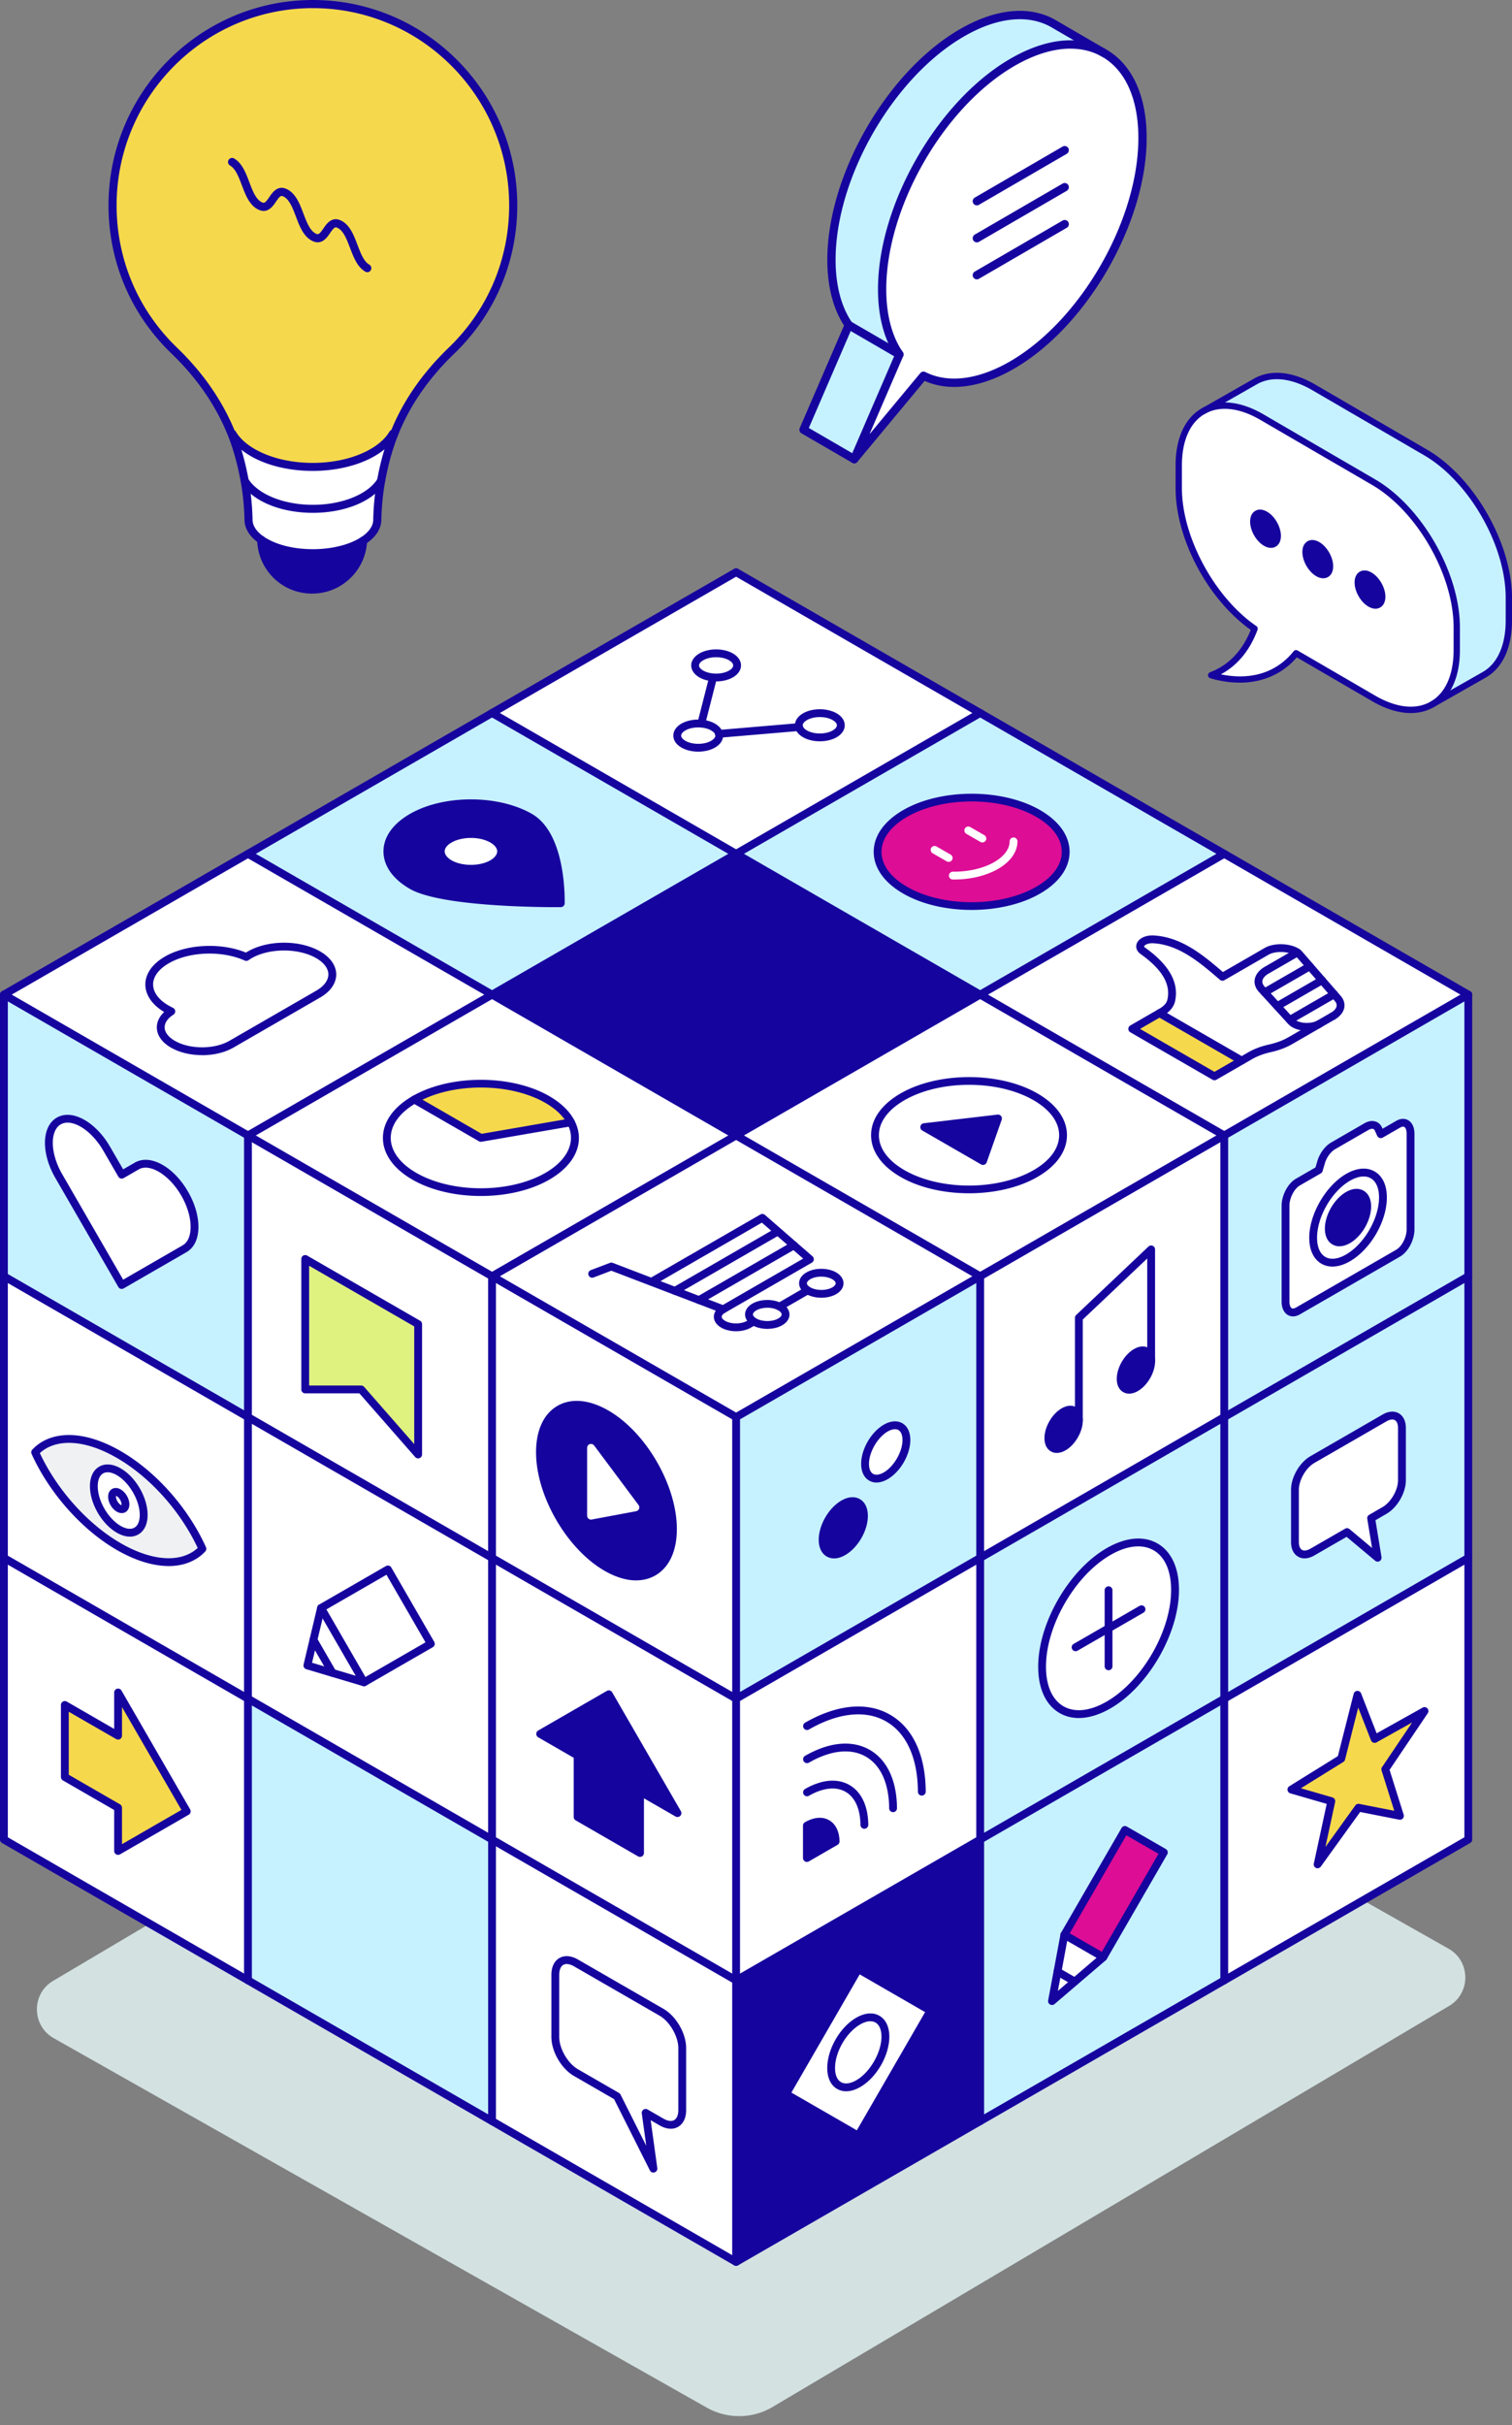 <svg width="418" height="670" viewBox="0 0 418 670" fill="none" xmlns="http://www.w3.org/2000/svg"><rect x="0" y="0" width="418" height="670" fill="#808080" stroke="none"/><g clip-path="url(#clip0_1198_16796)"><path d="M141.881 56.735c0 15.78-6.547 30.026-17.068 40.147-6.808 6.55-12.408 14.313-15.868 23.064l-.313-.12c-1.126 1.894-2.991 3.683-5.608 5.195-9.157 5.308-24.01 5.308-33.175 0-2.603-1.512-4.467-3.286-5.593-5.172l-.209.082c-3.46-8.751-9.052-16.499-15.86-23.049-10.514-10.12-17.069-24.366-17.069-40.147 0-30.714 24.794-55.604 55.382-55.612 30.588 0 55.381 24.898 55.381 55.612z" fill="#F6D84C"/><path d="M105.366 132.799a71.163 71.163 0 00-1.067 10.802c0 2.059-1.312 4.117-3.929 5.801a17.22 17.22 0 01-1.283.742c-1.737.905-3.743 1.579-5.883 2.028a32.408 32.408 0 01-6.704.681c-4.556 0-9.112-.898-12.587-2.709a17.291 17.291 0 01-1.708-1.026c-2.341-1.617-3.497-3.571-3.497-5.517a71.27 71.27 0 00-1.074-10.802c.955 1.602 2.543 3.114 4.758 4.402 7.792 4.513 20.424 4.513 28.216 0 2.215-1.281 3.803-2.793 4.758-4.402z" fill="#fff"/><path d="M99.087 150.144c.455-.24.887-.487 1.283-.741-.351 7.5-6.518 13.474-14.079 13.474-7.561 0-13.884-6.123-14.086-13.759.515.352 1.082.696 1.708 1.026 3.475 1.811 8.03 2.71 12.587 2.71 2.282 0 4.556-.225 6.704-.682 2.14-.449 4.146-1.122 5.883-2.028z" fill="#16049E"/><path d="M64.256 119.849c1.126 1.886 2.99 3.66 5.593 5.172 9.164 5.308 24.018 5.308 33.175 0 2.618-1.512 4.482-3.301 5.608-5.195l.313.12a57.088 57.088 0 00-1.201 3.339 70.335 70.335 0 00-2.17 8.429h-.007l-.201 1.085c-.955 1.61-2.543 3.122-4.758 4.402-7.792 4.514-20.424 4.514-28.216 0-2.215-1.288-3.803-2.8-4.758-4.402l-.201-1.085h-.008a71.56 71.56 0 00-2.162-8.429 48.413 48.413 0 00-1.215-3.354l.208-.082z" fill="#fff"/><path d="M86.5 153.976c-4.944 0-9.597-1.01-13.102-2.837a16.201 16.201 0 01-1.826-1.1c-2.566-1.774-3.982-4.065-3.982-6.445a68.23 68.23 0 00-1.052-10.6l-.179-.959c-.007-.037-.022-.074-.03-.112a71.518 71.518 0 00-2.125-8.294 54.169 54.169 0 00-1.185-3.279c-3.311-8.264-8.56-15.892-15.6-22.66C36.182 86.88 30 72.336 30 56.735 30 25.46 55.346 0 86.5 0S143 25.46 143 56.735c0 15.608-6.182 30.153-17.412 40.955-7.128 6.857-12.378 14.485-15.599 22.667a58.055 58.055 0 00-1.178 3.272 68.622 68.622 0 00-2.133 8.294c-.007.038-.015.082-.03.12l-.179.958c-.611 3.376-.962 6.947-1.051 10.623 0 2.477-1.581 4.873-4.444 6.722-.411.262-.873.531-1.372.793-1.768.929-3.84 1.647-6.175 2.134a33.68 33.68 0 01-6.934.703h.007zm-18-22.599a.779.779 0 01.03.127l.2 1.093a70.062 70.062 0 011.09 10.982c0 1.639 1.073 3.271 3.012 4.618a14.87 14.87 0 001.588.951c3.192 1.669 7.48 2.583 12.073 2.583 2.244 0 4.421-.225 6.472-.659 2.133-.449 4.012-1.093 5.6-1.924.44-.232.843-.464 1.2-.689 2.2-1.414 3.416-3.144 3.416-4.858.089-3.818.447-7.516 1.081-11.004l.201-1.093c.008-.045.023-.09.03-.135a72.036 72.036 0 012.178-8.436c.365-1.123.76-2.239 1.223-3.406 3.348-8.489 8.776-16.379 16.136-23.461 10.782-10.376 16.726-24.344 16.726-39.338.007-30.034-24.332-54.475-54.256-54.482-29.924.007-54.263 24.449-54.263 54.49 0 14.986 5.936 28.955 16.726 39.337 7.262 6.992 12.691 14.875 16.121 23.439a57.22 57.22 0 011.245 3.428 72.939 72.939 0 012.17 8.437z" fill="#16049E"/><path d="M101.555 75.203a1.1 1.1 0 01-.559-.15c-2.222-1.28-3.244-3.975-4.236-6.572-.887-2.336-1.73-4.537-3.25-5.428-.791-.456-1.074-.389-2.253 1.333-.917 1.347-2.46 3.608-5.234 2.006-2.215-1.28-3.236-3.967-4.22-6.573-.85-2.23-1.73-4.544-3.252-5.427-.798-.464-1.081-.397-2.252 1.325-.917 1.348-2.453 3.608-5.227 2.006-2.215-1.28-3.236-3.967-4.22-6.565-.888-2.335-1.73-4.544-3.252-5.427a1.126 1.126 0 01-.41-1.535 1.117 1.117 0 011.529-.411c2.214 1.28 3.236 3.967 4.22 6.572.888 2.336 1.73 4.544 3.252 5.42.805.464 1.088.397 2.259-1.325.917-1.347 2.453-3.608 5.22-2.006 2.214 1.287 3.236 3.975 4.22 6.572.888 2.336 1.73 4.544 3.251 5.428.806.464 1.089.404 2.267-1.325.917-1.348 2.453-3.601 5.213-2.007 2.214 1.288 3.236 3.975 4.22 6.573.887 2.336 1.73 4.544 3.259 5.427.536.307.715.996.41 1.535a1.12 1.12 0 01-.97.561l.015-.007zM86.5 141.685c-5.31 0-10.626-1.168-14.668-3.511-2.333-1.355-4.071-2.972-5.16-4.799a1.127 1.127 0 01.388-1.542 1.125 1.125 0 011.536.389c.88 1.475 2.386 2.86 4.355 4.005 7.472 4.327 19.626 4.327 27.098 0 1.976-1.138 3.482-2.522 4.355-4.005l.044-.067c.038-.052.082-.112.12-.157a1.117 1.117 0 011.581-.038c.402.382.454.996.156 1.445-1.089 1.819-2.819 3.429-5.145 4.769-4.042 2.343-9.358 3.511-14.667 3.511h.007zm-.06-11.581c-6.211 0-12.423-1.37-17.15-4.11-2.715-1.579-4.728-3.451-5.996-5.569a1.126 1.126 0 01.388-1.542 1.11 1.11 0 011.536.389c1.067 1.789 2.811 3.398 5.19 4.776 8.844 5.12 23.22 5.12 32.057 0 2.349-1.355 4.146-3.017 5.205-4.799a1.121 1.121 0 011.536-.389c.529.314.701 1.011.388 1.542-1.276 2.141-3.296 4.028-6.011 5.592-4.72 2.74-10.931 4.11-17.143 4.11zM86.291 164c-8.307 0-14.98-6.52-15.204-14.852a1.12 1.12 0 011.088-1.153c.597-.03 1.134.472 1.149 1.093.186 7.104 5.883 12.666 12.967 12.666 7.084 0 12.64-5.449 12.96-12.404a1.124 1.124 0 011.171-1.07 1.12 1.12 0 011.066 1.175c-.38 8.152-7.054 14.545-15.197 14.545z" fill="#16049E"/></g><g clip-path="url(#clip1_1198_16796)"><path d="M417.128 165.13v6.259c0 7.436-2.609 12.647-6.822 15.048l-14.401 8.186c4.213-2.395 6.823-7.606 6.823-15.043v-6.265c0-14.767-10.286-32.725-22.984-40.108l-30.888-17.97c-6.224-3.618-11.867-4.028-16.005-1.762l14.238-8.104c4.155-2.359 9.862-1.991 16.162 1.675l30.893 17.97c12.692 7.383 22.984 25.341 22.984 40.114z" fill="#C6F1FF"/><path d="M402.728 173.315v6.265c0 7.437-2.61 12.648-6.823 15.043-4.149 2.359-9.862 1.99-16.161-1.675l-21.439-12.466c-5.369 6.728-13.825 8.853-23.46 6.06 5.346-1.985 9.565-6.3 11.994-12.84-11.75-8.022-20.967-24.856-20.967-38.832v-6.265c0-7.436 2.609-12.648 6.822-15.042l.157-.088c4.138-2.266 9.781-1.856 16.005 1.762l30.888 17.97c12.698 7.383 22.984 25.341 22.984 40.108zm-20.602-8.455c0-2.178-1.516-4.818-3.382-5.908-1.871-1.089-3.388-.21-3.388 1.968s1.511 4.819 3.382 5.902c1.872 1.089 3.388.211 3.388-1.962zm-14.441-8.408c0-2.178-1.517-4.819-3.382-5.908-1.872-1.089-3.388-.21-3.388 1.968s1.516 4.819 3.382 5.908c1.871 1.083 3.388.205 3.388-1.968zm-14.441-8.408c0-2.172-1.517-4.819-3.383-5.908-1.871-1.089-3.388-.211-3.388 1.968 0 2.178 1.517 4.818 3.383 5.908 1.871 1.089 3.388.204 3.388-1.968z" fill="#fff"/><path d="M378.744 158.953c1.865 1.089 3.382 3.729 3.382 5.908 0 2.178-1.517 3.05-3.388 1.961-1.871-1.083-3.382-3.73-3.382-5.902s1.517-3.056 3.388-1.967zm-14.441-8.409c1.865 1.09 3.382 3.73 3.382 5.908 0 2.179-1.517 3.051-3.388 1.968-1.866-1.089-3.382-3.736-3.382-5.908s1.516-3.057 3.388-1.968zm-14.442-8.408c1.866 1.089 3.382 3.736 3.382 5.908 0 2.173-1.516 3.057-3.388 1.968-1.865-1.089-3.382-3.736-3.382-5.908 0-2.173 1.517-3.057 3.388-1.968z" fill="#16049E"/><path d="M390.012 197c-3.301 0-6.95-1.101-10.704-3.291l-20.805-12.097c-5.556 6.476-14.221 8.584-23.903 5.773a.874.874 0 01-.627-.813.875.875 0 01.569-.855c5.056-1.88 8.927-5.914 11.234-11.687C333.891 165.586 325 148.893 325 134.87v-6.265c0-7.53 2.58-13.145 7.264-15.809a.488.488 0 01.087-.041.894.894 0 01.082-.053c4.585-2.512 10.571-1.88 16.859 1.774l30.887 17.97c12.913 7.506 23.42 25.845 23.42 40.869v6.265c0 7.53-2.58 13.145-7.264 15.81-1.894 1.077-4.027 1.61-6.323 1.61zm-31.707-17.396c.151 0 .297.041.436.117l21.438 12.466c5.812 3.378 11.245 3.975 15.296 1.669 4.114-2.337 6.381-7.407 6.381-14.276v-6.265c0-14.468-10.118-32.116-22.548-39.347l-30.888-17.97c-5.742-3.337-11.123-3.958-15.15-1.75-.024.011-.053.023-.076.035a.456.456 0 01-.07.041c-4.114 2.336-6.381 7.407-6.381 14.275v6.265c0 13.49 9.043 30.225 20.584 38.106a.88.88 0 01.326 1.036c-2.104 5.668-5.585 9.872-10.141 12.296 8.339 1.728 15.418-.492 20.113-6.37a.876.876 0 01.68-.328z" fill="#16049E"/><path d="M351.372 151.364c-.616 0-1.278-.199-1.952-.585-2.145-1.247-3.818-4.181-3.818-6.669 0-1.382.505-2.436 1.429-2.969.924-.538 2.081-.451 3.266.24 2.145 1.247 3.818 4.181 3.818 6.669 0 1.376-.505 2.43-1.429 2.969a2.572 2.572 0 01-1.32.345h.006zm-3.022-8.812a.854.854 0 00-.447.112c-.355.205-.558.732-.558 1.446 0 1.856 1.348 4.216 2.946 5.147.616.357 1.168.445 1.523.24.354-.205.558-.732.558-1.447 0-1.856-1.348-4.215-2.947-5.146-.395-.229-.767-.352-1.075-.352zm17.464 17.214c-.617 0-1.279-.193-1.947-.585-2.145-1.253-3.818-4.181-3.818-6.669 0-1.382.505-2.436 1.429-2.969.924-.539 2.081-.451 3.266.24 2.145 1.253 3.818 4.181 3.818 6.669 0 1.376-.505 2.43-1.423 2.963a2.593 2.593 0 01-1.32.351h-.005zm-3.022-8.812a.864.864 0 00-.448.111c-.354.205-.558.732-.558 1.447 0 1.856 1.348 4.215 2.947 5.146.616.358 1.173.44 1.522.235.355-.205.552-.732.552-1.441 0-1.856-1.348-4.215-2.946-5.146-.395-.229-.767-.352-1.075-.352h.006zm17.463 17.221c-.616 0-1.279-.2-1.953-.592-2.138-1.241-3.818-4.163-3.818-6.663 0-1.382.506-2.436 1.43-2.969.924-.538 2.08-.451 3.266.24 2.138 1.248 3.818 4.181 3.818 6.669 0 1.376-.506 2.43-1.424 2.963a2.566 2.566 0 01-1.313.346l-.006.006zm-3.028-8.807a.851.851 0 00-.447.112c-.355.204-.558.731-.558 1.446 0 1.862 1.348 4.216 2.946 5.141.616.357 1.174.451 1.529.24.348-.205.552-.732.552-1.441 0-1.856-1.349-4.215-2.947-5.146-.395-.229-.767-.352-1.075-.352z" fill="#16049E"/><path d="M395.905 195.501a.878.878 0 01-.43-1.64l14.401-8.185c4.114-2.342 6.381-7.419 6.381-14.281v-6.259c0-14.469-10.118-32.122-22.549-39.353l-30.893-17.97c-5.812-3.379-11.239-3.97-15.296-1.669l-14.395 8.192a.865.865 0 01-1.185-.334.88.88 0 01.331-1.195l14.389-8.197c4.614-2.623 10.664-2.026 17.028 1.681l30.893 17.969c12.913 7.513 23.42 25.851 23.42 40.876v6.259c0 7.53-2.58 13.145-7.264 15.809l-14.401 8.186a.875.875 0 01-.43.111z" fill="#16049E"/></g><g clip-path="url(#clip2_1198_16796)"><path d="M315.853 38.133c0 23.074-16.114 51.144-35.998 62.681-9.494 5.511-18.125 6.241-24.554 3.005l-19.15 23.036 12.492-28.916c-3.035-4.365-4.778-10.445-4.778-18.016 0-23.082 16.114-51.144 35.99-62.68 9.938-5.765 18.936-6.311 25.449-2.537 6.513 3.781 10.542 11.89 10.542 23.427h.007z" fill="#fff"/><path d="M248.643 97.94l-14.005-8.132c-3.035-4.366-4.778-10.446-4.778-18.017 0-23.074 16.115-51.136 35.998-62.673 9.938-5.78 18.936-6.325 25.449-2.544l14.005 8.132c-6.514-3.774-15.511-3.228-25.449 2.537-19.876 11.536-35.99 39.599-35.99 62.68 0 7.571 1.742 13.65 4.777 18.016h-.007z" fill="#C6F1FF"/><path d="M247.962 97.54l.681.4-12.491 28.907-14.005-8.124 12.491-28.915 13.324 7.732z" fill="#C6F1FF"/><path d="M270.055 56.742c-.398 0-.78-.208-.994-.577a1.16 1.16 0 01.421-1.575l24.286-14.097a1.146 1.146 0 011.567.423 1.16 1.16 0 01-.42 1.576l-24.287 14.096a1.106 1.106 0 01-.573.154zm0 10.222c-.398 0-.78-.207-.994-.576a1.16 1.16 0 01.421-1.576l24.286-14.096a1.146 1.146 0 011.567.422 1.16 1.16 0 01-.42 1.576L270.628 66.81a1.106 1.106 0 01-.573.154zm0 10.216c-.398 0-.78-.208-.994-.577a1.16 1.16 0 01.421-1.576l24.286-14.096a1.146 1.146 0 011.567.422 1.16 1.16 0 01-.42 1.576l-24.287 14.097a1.106 1.106 0 01-.573.153z" fill="#16049E"/><path d="M236.151 128c-.206 0-.412-.054-.604-.169a1.165 1.165 0 01-.451-1.437l12.247-28.332c-3.027-4.634-4.617-10.89-4.617-18.139 0-23.412 16.405-51.974 36.563-63.68 9.984-5.795 19.433-6.694 26.596-2.536C313.055 17.865 317 26.543 317 38.133c0 23.412-16.405 51.974-36.571 63.68-9.12 5.296-17.896 6.495-24.815 3.428l-18.583 22.352a1.146 1.146 0 01-.88.415V128zm59.781-114.562c-4.725 0-10.007 1.614-15.503 4.796-19.532 11.337-35.418 39.007-35.418 61.681 0 7.056 1.583 13.06 4.572 17.356.229.33.267.753.115 1.122l-9.327 21.583 14.051-16.902a1.135 1.135 0 011.391-.292c6.337 3.197 14.67 2.136 23.469-2.967 19.532-11.337 35.425-39.007 35.425-61.682 0-10.73-3.54-18.7-9.969-22.428-2.607-1.514-5.58-2.26-8.806-2.26v-.007z" fill="#16049E"/><path d="M248.398 98.723h-.084l-.436-.03.161-2.299.443.031a1.14 1.14 0 011.055 1.238 1.15 1.15 0 01-1.139 1.068v-.008z" fill="#16049E"/><path d="M248.643 99.092c-.191 0-.39-.046-.574-.153l-14.004-8.132a1.157 1.157 0 01-.421-1.576 1.144 1.144 0 011.567-.423l14.005 8.132c.55.315.734 1.023.42 1.576a1.146 1.146 0 01-.993.576z" fill="#16049E"/><path d="M236.151 128c-.191 0-.39-.046-.573-.154l-14.005-8.124a1.164 1.164 0 01-.482-1.46l12.247-28.332c-3.027-4.642-4.625-10.898-4.625-18.139 0-23.412 16.405-51.974 36.572-63.68 9.983-5.795 19.432-6.694 26.595-2.536l14.005 8.132c.55.315.733 1.022.42 1.576a1.144 1.144 0 01-1.567.422l-14.005-8.132c-6.429-3.727-15.06-2.828-24.302 2.537-19.532 11.337-35.425 39.007-35.425 61.681 0 7.056 1.583 13.059 4.572 17.356.229.33.267.753.115 1.122l-12.086 27.97 13.118 7.617c.55.315.733 1.022.42 1.575a1.147 1.147 0 01-.994.577V128z" fill="#16049E"/></g><path d="M213.598 664.977L400.62 554.193c6.035-3.573 5.947-12.36-.16-15.817L219.919 436.308a18.175 18.175 0 00-18.218.184L14.678 547.275c-6.035 3.574-5.946 12.36.16 15.818l180.548 102.074a18.177 18.177 0 0018.218-.184l-.006-.006z" fill="#D3E1E1"/><g clip-path="url(#clip3_1198_16796)"><path d="M405.918 430.412v77.816l-67.47 38.897v-77.809l67.47-38.904z" fill="#fff"/><path d="M405.918 352.603v77.809l-67.47 38.904v-77.809l67.47-38.904zm0-77.81v77.809l-67.47 38.905v-77.809l67.47-38.905z" fill="#C6F1FF"/><path d="M405.918 274.794l-67.47 38.904-67.47-38.904 67.47-38.905 67.47 38.905z" fill="#fff"/><path d="M338.448 469.316v77.809l-67.47 38.898v-77.802l67.47-38.905z" fill="#C6F1FF"/><path d="M338.448 391.507v77.809l-67.47 38.905v-77.809l67.47-38.905z" fill="#C6F1FF"/><path d="M338.448 313.698v77.809l-67.47 38.905v-77.809l67.47-38.905z" fill="#fff"/><path d="M338.448 235.889l-67.47 38.904-67.478-38.904 67.478-38.905 67.47 38.905z" fill="#C6F1FF"/><path d="M338.448 313.698l-67.47 38.904-67.478-38.904 67.478-38.905 67.47 38.905z" fill="#fff"/><path d="M270.978 508.221v77.802L203.5 624.92v-77.795l67.478-38.904z" fill="#16049E"/><path d="M270.978 430.412v77.809L203.5 547.125v-77.809l67.478-38.904z" fill="#fff"/><path d="M270.978 352.603v77.809L203.5 469.316v-77.809l67.478-38.904z" fill="#C6F1FF"/><path d="M270.978 196.985L203.5 235.889l-67.47-38.904 67.47-38.905 67.478 38.905z" fill="#fff"/><path d="M270.978 274.794L203.5 313.698l-67.47-38.904 67.47-38.905 67.478 38.905z" fill="#16049E"/><path d="M270.978 352.603L203.5 391.507l-67.47-38.904 67.47-38.905 67.478 38.905zM203.5 547.125v77.795l-67.47-38.897v-77.802l67.47 38.904z" fill="#fff"/><path d="M203.5 469.316v77.809l-67.47-38.904v-77.809l67.47 38.904z" fill="#fff"/><path d="M203.5 391.507v77.809l-67.47-38.904v-77.809l67.47 38.904z" fill="#fff"/><path d="M203.5 235.889l-67.47 38.904-67.478-38.904 67.478-38.905 67.47 38.905z" fill="#C6F1FF"/><path d="M203.5 313.698l-67.47 38.904-67.478-38.904 67.478-38.905 67.47 38.905z" fill="#fff"/><path d="M136.03 508.221v77.802l-67.478-38.898v-77.809l67.478 38.905z" fill="#C6F1FF"/><path d="M136.03 430.412v77.809l-67.478-38.905v-77.809l67.478 38.905z" fill="#fff"/><path d="M136.03 352.603v77.809l-67.478-38.905v-77.809l67.478 38.905zm0-77.809l-67.478 38.904-67.47-38.904 67.47-38.905 67.478 38.905zM68.552 469.316v77.809l-67.47-38.897v-77.816l67.47 38.904z" fill="#fff"/><path d="M68.552 391.507v77.809l-67.47-38.904v-77.809l67.47 38.904z" fill="#fff"/><path d="M68.552 313.698v77.809l-67.47-38.905v-77.809l67.47 38.905z" fill="#C6F1FF"/><path d="M203.5 392.587c-.187 0-.375-.05-.541-.144L.541 275.73a1.087 1.087 0 01-.541-.937c0-.388.21-.741.54-.936l202.42-116.713c.332-.195.75-.195 1.082 0L406.46 273.857c.332.195.541.548.541.936 0 .389-.209.742-.541.937L204.041 392.443a1.104 1.104 0 01-.541.144zM3.244 274.793L203.5 390.261l200.256-115.468L203.5 159.326 3.244 274.793z" fill="#16049E"/><path d="M203.5 626a1.08 1.08 0 01-1.082-1.08V391.507c0-.597.484-1.08 1.082-1.08a1.08 1.08 0 011.081 1.08V624.92c0 .598-.483 1.08-1.081 1.08z" fill="#16049E"/><path d="M270.978 587.102a1.08 1.08 0 01-1.082-1.08V353.229L68.011 236.825a1.08 1.08 0 111.082-1.872l202.425 116.713c.332.195.541.548.541.936v233.42c0 .598-.483 1.08-1.081 1.08z" fill="#16049E"/><path d="M203.5 470.396c-.187 0-.375-.05-.541-.144L.541 353.539a1.08 1.08 0 111.081-1.872L203.5 468.071l201.878-116.404a1.084 1.084 0 011.478.396 1.083 1.083 0 01-.397 1.476L204.041 470.252a1.104 1.104 0 01-.541.144z" fill="#16049E"/><path d="M203.5 548.205c-.187 0-.375-.05-.541-.144L.541 431.348a1.08 1.08 0 111.081-1.872L203.5 545.88l201.878-116.404a1.078 1.078 0 011.478.396 1.083 1.083 0 01-.397 1.476L204.041 548.061a1.104 1.104 0 01-.541.144z" fill="#16049E"/><path d="M338.448 548.205a1.079 1.079 0 01-1.081-1.08v-232.8L135.489 197.921a1.081 1.081 0 111.081-1.872l202.419 116.713c.331.195.54.547.54.936v233.427c0 .598-.483 1.08-1.081 1.08z" fill="#16049E"/><path d="M136.029 587.102a1.079 1.079 0 01-1.081-1.08v-233.42c0-.388.209-.741.541-.936l202.418-116.713a1.081 1.081 0 111.082 1.872L137.111 353.229v232.793a1.08 1.08 0 01-1.082 1.08z" fill="#16049E"/><path d="M68.552 548.205a1.079 1.079 0 01-1.082-1.08V313.698c0-.389.21-.741.541-.936l202.426-116.713a1.081 1.081 0 111.081 1.872L69.633 314.325v232.8c0 .598-.483 1.08-1.081 1.08z" fill="#16049E"/><path d="M203.5 626c-.187 0-.375-.051-.541-.144L.541 509.164a1.086 1.086 0 01-.541-.936V274.793c0-.597.483-1.08 1.081-1.08a1.08 1.08 0 011.082 1.08v232.808L203.5 623.667l201.337-116.066V274.793c0-.597.483-1.08 1.082-1.08a1.08 1.08 0 011.081 1.08v233.435c0 .389-.209.741-.541.936L204.041 625.856a1.114 1.114 0 01-.541.144z" fill="#16049E"/><path d="M393.82 472.729l-10.851 16.086 4.06 12.875-11.464-2.254-11.291 15.654 3.771-17.475-11.031-3.197 13.785-8.548 4.47-17.634 4.759 12.198 13.792-7.705z" fill="#F6D84C"/><path d="M389.948 313.187v26.491c0 2.52-1.535 5.45-3.424 6.538l-27.701 15.971c-1.896 1.094-3.432-.065-3.432-2.585v-26.491c0-2.52 1.536-5.451 3.432-6.538l5.768-3.327.649-2.196c.555-1.879 1.875-3.658 3.338-4.5l9.15-5.278c1.463-.843 2.776-.584 3.338.655l.649 1.44 4.809-2.765c1.889-1.095 3.424.065 3.424 2.585zm-17.274 34.332c5.328-3.075 9.646-10.542 9.646-16.691 0-6.149-4.318-8.633-9.646-5.559-5.329 3.075-9.647 10.542-9.647 16.684 0 6.142 4.318 8.641 9.647 5.566zm14.902 47.005v14.437c0 3.068-2.155 6.805-4.816 8.338l-3.698 2.139 1.795 10.923-8.465-7.078-9.574 5.516c-2.661 1.533-4.824.288-4.824-2.78v-14.437c0-3.074 2.163-6.804 4.824-8.338l19.942-11.499c2.661-1.534 4.816-.296 4.816 2.779z" fill="#fff"/><path d="M382.32 330.828c0 6.15-4.318 13.617-9.647 16.691-5.328 3.075-9.646.583-9.646-5.566s4.318-13.609 9.646-16.684c5.329-3.074 9.647-.583 9.647 5.559zm-9.647 11.687c2.928-1.685 5.307-5.804 5.307-9.181 0-3.377-2.379-4.752-5.307-3.067-2.934 1.692-5.313 5.803-5.313 9.188 0 3.384 2.379 4.752 5.313 3.06z" fill="#fff"/><path d="M377.98 333.334c0 3.377-2.379 7.496-5.306 9.181-2.935 1.692-5.314.324-5.314-3.06 0-3.385 2.379-7.496 5.314-9.188 2.927-1.685 5.306-.317 5.306 3.067z" fill="#16049E"/><path d="M369.833 275.845c1.413 1.62.865 3.593-1.363 4.875l-3.706 2.138s-.014.008-.021.015c-2.344 1.332-6.259.986-7.794-.691l-.375-.411 12.264-7.071.995 1.145z" fill="#fff"/><path d="M365.471 270.833l3.367 3.867-12.264 7.071-3.475-3.802 12.372-7.136zm-3.36-3.866l3.36 3.866-12.372 7.136-3.483-3.802 12.495-7.2z" fill="#fff"/><path d="M364.743 282.873l-8.061 4.644c-1.579.915-3.475 1.62-5.559 2.088-2.084.461-3.973 1.174-5.552 2.089l-2.3 1.324-22.725-13.105.569-.331c1.442-.828 2.372-1.915 2.654-3.082 1.067-4.522-1.19-9.087-7.802-13.789-1.903-1.353-.043-3.369 2.964-3.189 7.426.446 13.179 5.321 19.027 10.347l12.264-7.071c2.206-1.268 6.409-1.167 8.443.345l-8.487 4.897c-2.4 1.382-2.956 3.514-1.369 5.242l8.14 8.9c1.535 1.677 5.45 2.023 7.794.691z" fill="#fff"/><path d="M359.213 263.633l2.898 3.334-12.495 7.2-.807-.886c-1.586-1.728-1.031-3.859 1.37-5.242l8.486-4.896c.209.144.389.31.548.49z" fill="#fff"/><path d="M343.271 293.018l-7.534 4.342-22.726-13.105 7.535-4.342 22.725 13.105z" fill="#F6D84C"/><path d="M310.98 505.558l-16.732 28.956 10.759 6.202 16.733-28.956-10.76-6.202z" fill="#DD0D96"/><path d="M324.85 439.261c0 11.708-8.233 25.944-18.385 31.79-10.152 5.854-18.378 1.109-18.378-10.592 0-11.7 8.226-25.943 18.378-31.797 10.152-5.854 18.385-1.109 18.385 10.599z" fill="#fff"/><path d="M318.239 376.084c0 2.685-1.882 5.947-4.211 7.294-2.328 1.339-4.217.252-4.217-2.434s1.889-5.948 4.217-7.287c2.329-1.346 4.211-.252 4.211 2.427z" fill="#16049E"/><path d="M305.009 540.724l-7.881 6.74-4.78-2.758 1.903-10.182 10.758 6.2z" fill="#fff"/><path d="M298.26 392.472c0 2.679-1.889 5.948-4.218 7.287-2.329 1.34-4.21.252-4.21-2.434 0-2.685 1.881-5.947 4.21-7.287 2.329-1.339 4.218-.252 4.218 2.434z" fill="#16049E"/><path d="M297.128 547.464l-6.301 5.386 1.521-8.144 4.78 2.758z" fill="#fff"/><path d="M268.62 250.334c14.355 0 25.992-6.712 25.992-14.992 0-8.279-11.637-14.991-25.992-14.991s-25.992 6.712-25.992 14.991c0 8.28 11.637 14.992 25.992 14.992z" fill="#DD0D96"/><path d="M286.277 303.027c10.152 5.854 10.152 15.344 0 21.198-10.151 5.854-26.612 5.854-36.763 0-10.152-5.854-10.152-15.344 0-21.198 10.151-5.854 26.612-5.854 36.763 0zm-14.513 17.742l4.138-11.759-20.39 2.391 16.252 9.368z" fill="#fff"/><path d="M275.902 309.011l-4.138 11.758-16.252-9.368 20.39-2.39z" fill="#16049E"/><path d="M257.228 555.506l-19.957 34.527-19.964-11.506L237.271 544l19.957 11.506zm-19.957 20.155c4.139-2.384 7.498-8.194 7.498-12.968 0-4.774-3.359-6.711-7.498-4.321-4.146 2.384-7.498 8.194-7.498 12.968 0 4.774 3.352 6.711 7.498 4.321z" fill="#fff"/><path d="M250.581 397.844c0 3.643-2.56 8.064-5.71 9.886-3.158 1.815-5.718.338-5.718-3.298s2.56-8.057 5.718-9.879c3.15-1.822 5.71-.346 5.71 3.291z" fill="#EFF1F3"/><path d="M244.77 562.693c0 4.774-3.36 10.585-7.499 12.968-4.145 2.391-7.498.454-7.498-4.32s3.353-10.585 7.498-12.969c4.139-2.39 7.499-.453 7.499 4.321z" fill="#fff"/><path d="M238.843 418.804c0 3.637-2.552 8.058-5.71 9.879-3.151 1.815-5.71.346-5.71-3.297 0-3.644 2.559-8.058 5.71-9.879 3.158-1.822 5.71-.346 5.71 3.297z" fill="#16049E"/><path d="M230.754 198.007c2.263 1.311 2.263 3.428 0 4.738-2.272 1.304-5.949 1.304-8.213 0-2.271-1.31-2.271-3.427 0-4.738 2.264-1.303 5.941-1.303 8.213 0z" fill="#fff"/><path d="M231.013 508.746l-7.945 4.58v-8.943c4.326-2.499 7.844-.54 7.945 4.363z" fill="#16049E"/><path d="M230.624 352.48c1.975 1.145 1.975 2.988 0 4.126-1.976 1.138-5.17 1.123-7.145 0a1.684 1.684 0 01-.188-.115c-1.788-1.145-1.723-2.902.188-4.011 1.968-1.137 5.169-1.137 7.145 0zm-2.38 2.751c.664-.375.664-.994 0-1.375-.656-.382-1.73-.382-2.386 0-.663.381-.663 1 0 1.375.656.381 1.73.381 2.386 0z" fill="#fff"/><path d="M228.245 353.856c.663.381.663 1 0 1.375-.657.381-1.731.381-2.387 0-.663-.375-.663-.994 0-1.375.656-.382 1.73-.382 2.387 0zm-4.348-5.955l-23.98 13.832-6.669-2.549 26.229-15.128 4.42 3.845zm-4.42-3.845l-26.23 15.128-6.662-2.549 28.472-16.425 4.42 3.846zm-3.778 17.029c1.954 1.174 1.976 2.988 0 4.126-1.968 1.138-5.162 1.123-7.145 0a1.575 1.575 0 01-.18-.115c-1.795-1.138-1.731-2.902.18-4.011 1.918-1.102 4.982-1.138 6.958-.101.065.029.129.065.187.101zm-2.379 2.751c.663-.375.663-.994 0-1.376-.656-.381-1.731-.381-2.387 0-.663.382-.663 1.001 0 1.376.656.381 1.731.381 2.387 0z" fill="#fff"/><path d="M215.057 340.211l-28.471 16.424-6.497-2.484 30.664-17.685 4.304 3.745zm-1.737 22.249c.663.382.663 1.001 0 1.375-.656.382-1.73.382-2.386 0-.664-.374-.664-.993 0-1.375.656-.382 1.73-.382 2.386 0zm-11.233-180.978c2.264 1.303 2.264 3.427 0 4.731-1.348.777-3.201 1.094-4.953.943-1.19-.101-2.344-.411-3.259-.943-2.271-1.304-2.271-3.428 0-4.731 2.264-1.311 5.941-1.311 8.212 0zm-4.953 19.376c2.271 1.311 2.271 3.428 0 4.738-2.264 1.311-5.941 1.311-8.212 0-2.264-1.31-2.264-3.427 0-4.738 2.271-1.303 5.948-1.303 8.212 0zm-8.53 364.981v17.131c0 3.636-2.566 5.112-5.717 3.297l-4.391-2.534 2.134 15.416-10.043-19.974-11.356-6.553c-3.158-1.814-5.717-6.25-5.717-9.886v-17.13c0-3.644 2.559-5.112 5.717-3.298l23.656 13.638c3.151 1.822 5.717 6.25 5.717 9.893z" fill="#fff"/><path d="M168.308 468.092l18.984 32.828-10.353-5.963v16.979l-17.254-9.951v-16.979l-10.353-5.969 18.976-10.945zm-.656-77.463c10.152 5.854 18.386 20.089 18.386 31.797 0 11.708-8.234 16.453-18.386 10.599-10.151-5.854-18.378-20.089-18.378-31.797 0-11.708 8.227-16.453 18.378-10.599zm8.01 25.814l-12.271-16.439v18.736l12.271-2.297z" fill="#16049E"/><path d="M163.391 400.004l12.271 16.439-12.271 2.297v-18.736zm-5.53-89.928c2.639 5.106.462 10.866-6.532 14.898-10.152 5.854-26.612 5.854-36.763 0-10.152-5.854-10.152-15.344 0-21.198l18.378 10.599 24.91-4.299h.007z" fill="#fff"/><path d="M157.861 310.076l-24.91 4.299-18.378-10.599c10.151-5.854 26.612-5.854 36.763 0 3.158 1.822 5.335 3.996 6.532 6.3h-.007z" fill="#F6D84C"/><path d="M155.035 248.922v.065c0 .36-.007.554-.007.554s-32.149.303-41.169-4.896c-4.513-2.6-6.77-6.013-6.763-9.418-.007-3.413 2.25-6.819 6.763-9.419 9.02-5.199 23.649-5.199 32.668 0 8.032 4.63 8.501 19.845 8.508 23.114zm-18.948-10.297c3.252-1.879 3.259-4.932 0-6.797a10.167 10.167 0 00-.887-.439c-2.963-1.296-7.065-1.268-10.021 0-.31.129-.599.281-.88.439-3.259 1.865-3.252 4.918 0 6.797 3.252 1.872 8.529 1.872 11.788 0z" fill="#16049E"/><path d="M136.087 231.828c3.259 1.865 3.252 4.918 0 6.797-3.259 1.872-8.536 1.872-11.788 0-3.252-1.879-3.259-4.932 0-6.797.281-.159.57-.31.88-.439 2.956-1.268 7.058-1.297 10.022 0 .31.136.605.28.886.439zm-28.849 201.753l-18.476 10.653 11.874 20.541 18.476-10.653-11.874-20.541z" fill="#fff"/><path d="M115.597 365.83v36.01l-15.754-17.973H84.378v-36.038l31.219 18.001z" fill="#DFF17E"/><path d="M88.754 444.244l11.875 20.543-8.695-2.592-5.278-9.13 2.098-8.821z" fill="#fff"/><path d="M86.656 453.064l5.278 9.131-6.958-2.074 1.68-7.057zm3.05-188.049c1.456 1.289 2.177 2.78 2.156 4.27v.058c-.036.972-.382 1.944-1.046 2.851-.483.677-1.146 1.311-1.983 1.894-.273.195-.57.382-.88.562L63.96 288.489c-4.463 2.571-11.702 2.571-16.164 0-4.32-2.491-4.463-6.473-.433-9.065 0 0 .014 0 .014-.007a19.266 19.266 0 01-1.233-.641c-3.338-1.908-4.953-4.45-4.873-6.963v-.137c.079-1.433.713-2.851 1.896-4.155.764-.835 1.752-1.62 2.978-2.326 5.998-3.463 15.429-3.729 21.968-.806.303-.216.62-.425.966-.619 5.227-2.981 13.663-3.003 18.869 0 .677.389 1.261.806 1.759 1.245z" fill="#fff"/><path d="M55.005 425.89a45.8 45.8 0 01.951 2.009 10.96 10.96 0 01-2.365 1.908l-.158.086c-4.91 2.837-12.315 2.175-20.599-2.606-9.856-5.689-18.472-15.762-23.115-26.052a10.772 10.772 0 012.524-2.002l.136-.079c2.236-1.246 4.982-1.778 8.068-1.555 3.713.288 7.917 1.67 12.387 4.241 9.221 5.321 17.354 14.466 22.17 24.05zm-15.278-7.352c0-4.392-3.086-9.728-6.893-11.917-3.807-2.196-6.886-.417-6.886 3.975s3.08 9.721 6.886 11.917c3.807 2.189 6.893.417 6.893-3.975z" fill="#EFF1F3"/><path d="M51.04 329.755c1.823 3.154 2.739 6.438 2.739 9.195 0 2.758-.916 4.99-2.74 6.042l-17.39 10.03-17.39-30.084c-3.656-6.315-3.656-13.134 0-15.236.728-.418 1.55-.619 2.43-.619 3.496 0 7.858 3.189 10.778 8.237l4.182 7.222 4.174-2.405c3.648-2.102 9.56 1.303 13.216 7.618z" fill="#fff"/><path d="M32.647 467.603L51.63 500.43l-18.983 10.945v-11.939l-14.723-8.489v-19.903l14.723 8.49v-11.931z" fill="#F6D84C"/><path d="M32.834 406.621c3.807 2.189 6.893 7.525 6.893 11.917 0 4.393-3.086 6.164-6.893 3.975-3.807-2.196-6.886-7.532-6.886-11.917s3.08-6.171 6.886-3.975zm1.853 9.008c0-1.173-.83-2.606-1.853-3.197-1.017-.597-1.853-.115-1.853 1.066s.836 2.614 1.853 3.204c1.024.591 1.853.115 1.853-1.073z" fill="#fff"/><path d="M32.834 412.432c1.024.59 1.853 2.023 1.853 3.197s-.83 1.663-1.853 1.073c-1.017-.59-1.853-2.023-1.853-3.204s.836-1.664 1.853-1.066z" fill="#fff"/><path d="M33.649 356.102a1.07 1.07 0 01-.937-.54L15.32 325.478c-2.53-4.378-3.482-9.094-2.53-12.63.497-1.857 1.513-3.269 2.927-4.082.886-.504 1.881-.764 2.97-.764 3.973 0 8.68 3.529 11.716 8.778l3.641 6.286 3.237-1.865c4.226-2.434 10.678 1.08 14.694 8.014 1.86 3.219 2.884 6.675 2.884 9.735 0 3.284-1.168 5.761-3.28 6.978l-17.39 10.03a1.1 1.1 0 01-.541.144zm-14.96-45.939c-.707 0-1.342.158-1.89.475-.923.525-1.564 1.462-1.918 2.772-.793 2.945.094 7.157 2.315 10.988l16.85 29.148 16.452-9.49c1.42-.821 2.2-2.629 2.2-5.106 0-2.685-.924-5.76-2.596-8.655-3.295-5.688-8.667-8.993-11.738-7.222l-4.175 2.405a1.086 1.086 0 01-1.478-.396l-4.181-7.222c-2.625-4.529-6.67-7.697-9.842-7.697zm279.564 164.489c-1.933 0-3.735-.454-5.321-1.376-3.821-2.203-5.92-6.754-5.92-12.817 0-12.032 8.487-26.714 18.919-32.733 5.264-3.032 10.26-3.493 14.081-1.289 3.822 2.203 5.927 6.754 5.927 12.817 0 12.032-8.493 26.714-18.926 32.726-3.064 1.772-6.042 2.664-8.753 2.664l-.007.008zm16.417-47.423c-2.329 0-4.939.792-7.664 2.369-9.835 5.674-17.838 19.513-17.838 30.861 0 5.257 1.716 9.145 4.838 10.945 3.122 1.8 7.354 1.347 11.911-1.289 9.841-5.666 17.844-19.506 17.844-30.854 0-5.256-1.723-9.152-4.845-10.952-1.254-.72-2.689-1.08-4.253-1.08h.007z" fill="#16049E"/><path d="M306.465 461.446a1.08 1.08 0 01-1.082-1.08v-21.018c0-.598.483-1.08 1.082-1.08.598 0 1.081.482 1.081 1.08v21.018c0 .598-.483 1.08-1.081 1.08z" fill="#16049E"/><path d="M297.352 456.19c-.375 0-.736-.195-.938-.54a1.082 1.082 0 01.397-1.476l18.226-10.506a1.081 1.081 0 111.082 1.872l-18.227 10.506c-.173.1-.353.144-.54.144zM268.62 251.392c-6.849 0-13.706-1.505-18.926-4.515-5.256-3.031-8.154-7.128-8.154-11.535s2.898-8.504 8.154-11.535c10.433-6.02 27.412-6.02 37.845 0 5.256 3.031 8.154 7.128 8.154 11.535s-2.898 8.504-8.154 11.535c-5.22 3.01-12.07 4.515-18.926 4.515h.007zm0-29.969c-6.46 0-12.92 1.419-17.845 4.256-4.563 2.628-7.072 6.063-7.072 9.663 0 3.6 2.509 7.035 7.072 9.663 9.842 5.674 25.848 5.674 35.682 0 4.564-2.628 7.073-6.063 7.073-9.663 0-3.6-2.509-7.035-7.073-9.663-4.917-2.837-11.377-4.256-17.844-4.256h.007z" fill="#16049E"/><path d="M263.717 242.989h-.303a1.086 1.086 0 01-1.074-1.095c0-.59.49-1.065 1.082-1.065h.281c4.174 0 8.219-.958 11.139-2.643 2.747-1.584 4.268-3.629 4.283-5.746 0-.598.49-1.073 1.081-1.073.599 0 1.082.49 1.082 1.087-.015 2.917-1.925 5.617-5.364 7.604-3.288 1.894-7.614 2.931-12.207 2.931zm-1.449-4.868c-.18 0-.368-.043-.541-.144l-3.893-2.239a1.08 1.08 0 111.081-1.872l3.894 2.239a1.08 1.08 0 01-.541 2.016zm9.315-5.371a1.16 1.16 0 01-.541-.144l-3.893-2.24a1.08 1.08 0 01-.396-1.476 1.084 1.084 0 011.478-.396l3.893 2.24a1.08 1.08 0 01-.541 2.016z" fill="#fff"/><path d="M115.597 402.92a1.09 1.09 0 01-.815-.367l-15.43-17.605H84.379a1.08 1.08 0 01-1.082-1.08v-36.039c0-.389.21-.742.54-.936.332-.195.75-.195 1.082 0l31.219 18.001c.332.195.541.547.541.936v36.01a1.082 1.082 0 01-1.081 1.08zm-30.138-20.132h14.384c.31 0 .606.136.815.367l13.857 15.812v-32.51l-29.056-16.756v33.087zm-38.825 49.87c-4.312 0-9.243-1.497-14.34-4.435-9.662-5.574-18.689-15.748-23.563-26.541-.18-.397-.1-.857.195-1.181.8-.864 1.73-1.606 2.776-2.204l.13-.079c2.458-1.368 5.37-1.944 8.688-1.699 4.008.309 8.334 1.785 12.848 4.385 9.07 5.235 17.52 14.394 22.596 24.503.374.756.692 1.426.973 2.06.173.396.094.857-.202 1.173-.75.807-1.63 1.512-2.596 2.096l-.202.108c-2.105 1.217-4.585 1.821-7.318 1.821l.015-.007zm-35.617-31.193c4.758 10.153 13.273 19.644 22.358 24.886 7.635 4.406 14.751 5.357 19.517 2.606l.159-.086a9.573 9.573 0 001.607-1.21 50.809 50.809 0 00-.627-1.289c-4.895-9.742-13.028-18.57-21.745-23.596-4.232-2.434-8.248-3.816-11.932-4.097-2.877-.209-5.393.273-7.455 1.418l-.123.072c-.649.375-1.24.807-1.774 1.296h.015z" fill="#16049E"/><path d="M35.913 424.536c-1.132 0-2.365-.367-3.62-1.087-4.167-2.405-7.426-8.05-7.426-12.853 0-2.528.908-4.443 2.56-5.393 1.643-.951 3.756-.778 5.948.482 4.167 2.398 7.433 8.043 7.433 12.853 0 2.52-.908 4.436-2.552 5.386a4.587 4.587 0 01-2.336.612h-.008zm-6.158-17.778c-.468 0-.887.101-1.254.317-.952.547-1.478 1.8-1.478 3.521 0 4.039 2.848 8.964 6.344 10.981 1.493.857 2.841 1.029 3.793.475.952-.547 1.478-1.8 1.478-3.521 0-3.975-2.906-9.001-6.352-10.981-.923-.533-1.78-.799-2.53-.799v.007z" fill="#16049E"/><path d="M33.663 418.034c-.447 0-.915-.137-1.377-.396-1.363-.792-2.394-2.571-2.394-4.141 0-.964.397-1.742 1.096-2.138.692-.396 1.565-.346 2.394.144 1.355.785 2.386 2.556 2.386 4.126 0 .965-.396 1.742-1.081 2.138-.31.18-.656.267-1.017.267h-.007zm-1.579-4.767a.844.844 0 00-.022.223c0 .785.628 1.872 1.313 2.268a.88.88 0 00.202.094.916.916 0 00.021-.23c0-.785-.627-1.865-1.312-2.261a.904.904 0 00-.21-.094h.008zm100.86-82.842c-6.857 0-13.706-1.505-18.926-4.515-5.256-3.031-8.155-7.128-8.155-11.535s2.899-8.504 8.155-11.535c10.432-6.02 27.412-6.02 37.845 0 3.23 1.865 5.631 4.191 6.95 6.74 3.035 5.854.368 12.111-6.95 16.33-5.213 3.01-12.07 4.515-18.919 4.515zm0-29.968c-6.46 0-12.92 1.418-17.845 4.255-4.564 2.628-7.073 6.063-7.073 9.663 0 3.6 2.509 7.035 7.073 9.663 9.842 5.674 25.848 5.674 35.682 0 6.215-3.586 8.558-8.741 6.114-13.465-1.132-2.181-3.244-4.205-6.114-5.861-4.917-2.837-11.377-4.255-17.837-4.255z" fill="#16049E"/><path d="M132.944 315.455a1.1 1.1 0 01-.541-.144l-18.378-10.599a1.081 1.081 0 111.081-1.872l18.04 10.404 24.521-4.234a1.08 1.08 0 011.247.879 1.08 1.08 0 01-.88 1.246l-24.91 4.298a1.488 1.488 0 01-.188.015l.008.007zm159.216 85.96a3.23 3.23 0 01-1.636-.432c-1.147-.662-1.774-1.959-1.774-3.665 0-3.082 2.091-6.689 4.751-8.223 1.478-.85 2.92-.951 4.067-.288 1.146.662 1.773 1.958 1.773 3.658 0 3.074-2.091 6.689-4.758 8.223-.837.482-1.658.72-2.423.72v.007zm3.764-10.873c-.382 0-.851.144-1.341.432-1.99 1.145-3.67 4.054-3.67 6.351 0 .886.252 1.541.692 1.793.44.252 1.132.144 1.896-.295 1.99-1.145 3.677-4.054 3.677-6.351 0-.886-.252-1.534-.692-1.793a1.08 1.08 0 00-.562-.137zm16.222-5.508a3.212 3.212 0 01-1.636-.432c-1.147-.663-1.774-1.959-1.774-3.658 0-3.075 2.091-6.689 4.759-8.223 1.47-.85 2.912-.958 4.059-.295 1.146.662 1.773 1.958 1.773 3.657 0 3.075-2.083 6.69-4.751 8.231-.836.482-1.658.72-2.43.72zm3.764-10.873c-.382 0-.844.144-1.341.432-1.997 1.145-3.677 4.054-3.677 6.351 0 .886.252 1.534.692 1.793.44.252 1.132.151 1.903-.295 1.99-1.153 3.67-4.062 3.67-6.359 0-.885-.252-1.533-.692-1.785a1.143 1.143 0 00-.555-.137z" fill="#16049E"/><path d="M298.26 393.552a1.08 1.08 0 01-1.082-1.08V364.08c0-.295.123-.583.339-.784l19.979-18.902a1.093 1.093 0 011.168-.209c.397.173.656.562.656.994v30.905a1.08 1.08 0 01-1.081 1.08 1.08 1.08 0 01-1.082-1.08v-28.392l-17.816 16.856v27.924c0 .598-.483 1.08-1.081 1.08zM246.897 500.66a1.078 1.078 0 01-1.082-1.073c-.043-6.848-2.343-11.917-6.467-14.279-4.146-2.376-9.741-1.778-15.739 1.685a1.082 1.082 0 01-1.082-1.872c6.698-3.859 13.05-4.457 17.895-1.685 4.824 2.758 7.506 8.49 7.556 16.137a1.09 1.09 0 01-1.081 1.087zm-23.829 13.746a1.085 1.085 0 01-1.082-1.08v-8.943c0-.389.209-.742.541-.936 2.451-1.412 4.809-1.621 6.655-.584 1.824 1.023 2.855 3.104 2.913 5.862a1.08 1.08 0 01-.541.957l-7.945 4.58a1.114 1.114 0 01-.541.144zm1.081-9.375v6.423l5.747-3.313c-.152-1.641-.772-2.829-1.774-3.398-1.031-.584-2.43-.476-3.973.28v.008z" fill="#16049E"/><path d="M238.958 505.247a1.082 1.082 0 01-1.081-1.073c-.043-4.407-1.514-7.654-4.139-9.152-2.646-1.512-6.25-1.109-10.129 1.123a1.082 1.082 0 01-1.082-1.872c4.578-2.635 8.94-3.039 12.286-1.13 3.316 1.893 5.176 5.803 5.227 11.002a1.09 1.09 0 01-1.067 1.095h-.015v.007zm15.884-9.167a1.077 1.077 0 01-1.082-1.072c-.043-9.296-3.172-16.187-8.788-19.413-5.653-3.24-13.238-2.441-21.363 2.239a1.082 1.082 0 01-1.082-1.872c8.825-5.083 17.174-5.883 23.519-2.239 6.323 3.622 9.827 11.175 9.877 21.27a1.09 1.09 0 01-1.081 1.087zM32.646 512.455a1.11 1.11 0 01-.54-.144 1.087 1.087 0 01-.541-.936v-11.313l-14.182-8.179a1.087 1.087 0 01-.54-.936v-19.903a1.079 1.079 0 011.622-.936l13.1 7.554v-10.06c0-.489.332-.914.8-1.044a1.09 1.09 0 011.219.504l18.983 32.828c.145.244.18.54.109.821a1.07 1.07 0 01-.505.655l-18.984 10.945a1.112 1.112 0 01-.54.144zm-13.64-22.135l14.181 8.18c.332.194.54.547.54.936v10.066l16.425-9.468-16.424-28.406v7.899a1.079 1.079 0 01-1.622.936l-13.1-7.554v17.411zm157.933 22.696a1.1 1.1 0 01-.541-.144l-17.253-9.951a1.084 1.084 0 01-.541-.936v-16.352l-9.813-5.66a1.086 1.086 0 01-.541-.936c0-.389.21-.742.541-.936l18.977-10.945a1.085 1.085 0 011.478.396l18.984 32.827a1.082 1.082 0 01-1.479 1.476l-8.731-5.026v15.107c0 .389-.209.742-.54.936a1.104 1.104 0 01-.541.144zm-16.172-11.657l15.09 8.705v-15.107c0-.389.209-.741.541-.936.332-.194.75-.194 1.082 0l6.856 3.953-16.424-28.406-16.417 9.469 8.731 5.033c.332.194.541.547.541.936v16.353zm203.507 14.811a1.082 1.082 0 01-1.06-1.311l3.562-16.489-10.065-2.916a1.086 1.086 0 01-.772-.893 1.075 1.075 0 01.505-1.066l13.418-8.316 4.362-17.209c.115-.454.512-.785.98-.814.455-.029.902.245 1.075.684l4.304 11.038 12.704-7.099c.44-.245.988-.159 1.326.208.339.368.383.922.101 1.333l-10.562 15.654 3.9 12.377a1.08 1.08 0 01-1.24 1.383l-10.786-2.124-10.887 15.092c-.209.288-.54.446-.879.446l.014.022zm-4.629-22.113l8.703 2.52c.548.159.872.713.757 1.268l-2.682 12.421 8.262-11.464a1.08 1.08 0 011.089-.425l9.676 1.901-3.512-11.139a1.064 1.064 0 01.137-.929l8.313-12.327-9.834 5.494a1.08 1.08 0 01-1.536-.554l-3.532-9.052-3.641 14.366a1.103 1.103 0 01-.476.655l-11.724 7.265zm-259.016-28.19c-.101 0-.209-.014-.31-.043l-15.653-4.666a1.083 1.083 0 01-.742-1.282l3.777-15.877a1.05 1.05 0 01.512-.684l18.479-10.65a1.085 1.085 0 011.479.396l11.874 20.543c.144.245.18.54.108.821a1.07 1.07 0 01-.504.656L101.17 465.73a1.104 1.104 0 01-.541.144v-.007zm-14.362-6.488l14.225 4.241 17.138-9.879-10.793-18.671-17.138 9.879-3.432 14.43z" fill="#16049E"/><path d="M100.629 465.867c-.375 0-.736-.194-.938-.54l-11.874-20.543a1.082 1.082 0 011.874-1.08l11.875 20.543a1.081 1.081 0 01-.937 1.62zm-8.695-2.592c-.375 0-.736-.194-.938-.54l-5.277-9.13a1.081 1.081 0 011.874-1.08l5.278 9.13a1.082 1.082 0 01-.937 1.62zm198.893 90.655a1.073 1.073 0 01-1.06-1.275l3.424-18.325a.926.926 0 01.13-.338l16.734-28.954a1.084 1.084 0 011.478-.396l10.758 6.2c.245.144.432.382.504.655.072.274.036.569-.108.821l-16.734 28.953a1.088 1.088 0 01-.231.281l-14.182 12.126a1.083 1.083 0 01-.706.259l-.007-.007zm4.455-19.024l-2.826 15.136 11.709-10.016 16.1-27.859-8.883-5.12-16.1 27.859z" fill="#16049E"/><path d="M305.008 541.804c-.18 0-.367-.043-.54-.144l-10.758-6.2a1.08 1.08 0 01-.396-1.476 1.084 1.084 0 011.478-.396l10.757 6.2a1.08 1.08 0 01-.541 2.016zm-7.88 6.74a1.08 1.08 0 01-.541-.144l-4.78-2.758a1.08 1.08 0 01-.396-1.476 1.084 1.084 0 011.478-.396l4.78 2.758a1.08 1.08 0 01-.541 2.016zM180.63 600.229c-.396 0-.779-.223-.966-.597l-9.899-19.687-11.075-6.394c-3.511-2.016-6.258-6.768-6.258-10.822v-17.13c0-2.16.786-3.802 2.214-4.63 1.427-.828 3.244-.684 5.126.396l23.656 13.638c3.511 2.03 6.258 6.783 6.258 10.829v17.13c0 2.161-.786 3.802-2.214 4.63-1.427.828-3.244.684-5.119-.396l-2.473-1.433 1.832 13.228a1.084 1.084 0 01-1.075 1.231l-.007.007zm-23.951-57.618a1.87 1.87 0 00-.952.237c-.721.418-1.132 1.419-1.132 2.758v17.13c0 3.24 2.372 7.337 5.177 8.95l11.355 6.553c.181.108.332.259.426.454l7.109 14.141-1.24-8.95a1.081 1.081 0 011.615-1.08l4.391 2.535c1.16.669 2.235.813 2.956.396.721-.418 1.139-1.419 1.139-2.758v-17.13c0-3.233-2.372-7.338-5.177-8.958l-23.656-13.638c-.728-.417-1.42-.633-2.011-.633v-.007zm224.178-111.17c-.245 0-.498-.086-.692-.252l-7.888-6.596-8.919 5.142c-1.636.943-3.23 1.065-4.492.331-1.261-.727-1.953-2.167-1.953-4.047v-14.437c0-3.463 2.357-7.539 5.364-9.274l19.942-11.499c1.637-.944 3.23-1.066 4.485-.339 1.254.727 1.954 2.167 1.954 4.054v14.437c0 3.471-2.351 7.539-5.357 9.274l-3.05 1.765 1.673 10.188a1.08 1.08 0 01-.534 1.116 1.094 1.094 0 01-.533.144v-.007zm4.059-39.272c-.469 0-1.024.173-1.615.512l-19.943 11.499c-2.321 1.339-4.282 4.731-4.282 7.402v14.437c0 1.066.317 1.858.872 2.182.555.324 1.406.194 2.329-.338l9.575-5.516a1.09 1.09 0 011.232.108l6.23 5.213-1.327-8.05a1.075 1.075 0 01.527-1.109l3.698-2.139c2.322-1.339 4.276-4.723 4.276-7.402v-14.437c0-1.065-.318-1.865-.873-2.182a1.419 1.419 0 00-.714-.172l.015-.008zm-16.554-42.245c-1.103 0-2.134-.259-3.05-.792-2.17-1.253-3.367-3.802-3.367-7.179 0-6.473 4.571-14.38 10.188-17.62 2.927-1.692 5.732-1.93 7.902-.677s3.367 3.795 3.367 7.172c0 6.589-4.477 14.329-10.188 17.627-1.687.972-3.338 1.469-4.852 1.469zm8.616-24.892c-1.132 0-2.408.396-3.764 1.173-5.018 2.895-9.106 9.966-9.106 15.748 0 2.57.815 4.457 2.286 5.307 1.471.849 3.511.612 5.739-.677 5.018-2.895 9.106-9.966 9.106-15.755 0-2.571-.807-4.45-2.286-5.3-.576-.331-1.247-.496-1.975-.496z" fill="#16049E"/><path d="M370.294 344.322a3.781 3.781 0 01-1.925-.504c-1.355-.778-2.098-2.333-2.098-4.371 0-3.78 2.574-8.23 5.855-10.124 1.766-1.015 3.482-1.144 4.83-.367 1.349.778 2.098 2.333 2.098 4.371 0 3.787-2.566 8.23-5.847 10.117-1.009.583-1.997.871-2.92.871l.007.007zm4.744-13.695c-.533 0-1.168.194-1.824.576-2.588 1.49-4.773 5.271-4.773 8.252 0 1.217.368 2.124 1.017 2.498.642.375 1.622.238 2.675-.374 2.581-1.491 4.766-5.264 4.766-8.245 0-1.217-.368-2.124-1.017-2.498a1.682 1.682 0 00-.844-.209z" fill="#16049E"/><path d="M357.453 363.684c-.504 0-.98-.122-1.42-.374-1.096-.634-1.723-1.98-1.723-3.701v-26.491c0-2.916 1.745-6.199 3.972-7.474l5.393-3.111.527-1.785c.634-2.139 2.134-4.155 3.835-5.127l9.15-5.278c1.081-.627 2.148-.792 3.086-.49.793.252 1.406.821 1.781 1.635l.158.353 3.771-2.168c1.168-.677 2.343-.741 3.317-.18 1.095.634 1.73 1.98 1.73 3.701v26.491c0 2.909-1.745 6.193-3.966 7.474l-27.7 15.971c-.649.374-1.291.562-1.911.562v-.008zm21.882-51.822c-.302 0-.677.123-1.067.346l-9.149 5.278c-1.226.705-2.365 2.261-2.841 3.874l-.649 2.196c-.079.266-.259.49-.497.626l-5.768 3.327c-1.565.9-2.891 3.463-2.891 5.602v26.491c0 1.08.331 1.649.641 1.829.368.209.887-.022 1.168-.18l27.701-15.971c1.565-.9 2.884-3.464 2.884-5.602v-26.491c0-1.08-.332-1.656-.642-1.836-.367-.209-.879.022-1.153.18l-4.809 2.765a1.095 1.095 0 01-.873.094 1.119 1.119 0 01-.656-.584l-.649-1.44c-.173-.374-.396-.446-.468-.468a.813.813 0 00-.274-.036h-.008zm-167.19 55.278c-1.478 0-2.956-.331-4.124-.986a2.04 2.04 0 01-.26-.166c-1.168-.749-1.795-1.771-1.774-2.887.022-1.159.743-2.204 2.019-2.945 2.242-1.289 5.682-1.34 8.003-.123.043.015.144.072.245.13 1.298.785 2.012 1.858 1.997 3.031-.014 1.16-.728 2.211-2.018 2.953-1.14.662-2.618.986-4.096.986l.008.007zm-.029-5.825c-1.103 0-2.199.238-3.021.706-.577.338-.93.756-.937 1.116 0 .338.288.72.8 1.044l.065.043.065.043c1.665.944 4.448.944 6.07 0 .592-.338.93-.741.938-1.101 0-.368-.354-.807-.952-1.167-.022-.014-.043-.029-.072-.036-.844-.439-1.904-.662-2.963-.662l.007.014z" fill="#16049E"/><path d="M203.493 367.789c-1.478 0-2.964-.331-4.117-1.001-1.284-.742-2.026-1.829-2.026-2.995 0-1.167.735-2.254 2.026-2.996a1.087 1.087 0 011.478.396 1.082 1.082 0 01-.397 1.476c-.591.339-.937.756-.937 1.124 0 .367.353.784.937 1.123 1.644.95 4.42.95 6.064 0l1.312-.756a1.082 1.082 0 011.082 1.872l-1.313.756c-1.153.662-2.631 1.001-4.109 1.001zm12.019-5.725c-.375 0-.736-.194-.938-.54a1.083 1.083 0 01.397-1.476l7.779-4.493a1.081 1.081 0 111.082 1.872l-7.78 4.493c-.173.101-.36.144-.54.144z" fill="#16049E"/><path d="M227.062 358.529c-1.478 0-2.956-.332-4.117-.987-.094-.058-.18-.108-.259-.158-1.161-.756-1.788-1.786-1.767-2.902.029-1.152.743-2.196 2.019-2.938 2.307-1.332 5.919-1.332 8.234 0 1.283.749 2.026 1.843 2.019 3.003 0 1.159-.736 2.253-2.026 2.995-1.147.663-2.618.987-4.103.987zm-.014-5.826c-1.103 0-2.207.238-3.029.713-.584.339-.937.756-.944 1.116-.007.339.281.72.8 1.052l.065.043.065.036c1.673.95 4.456.95 6.085.014.591-.338.938-.756.938-1.123s-.354-.792-.945-1.131c-.822-.475-1.932-.713-3.035-.713v-.007zm-27.131 10.11c-.13 0-.26-.022-.39-.072l-30.526-11.672-4.903 1.865a1.088 1.088 0 01-1.399-.627 1.086 1.086 0 01.627-1.397l5.292-2.009c.246-.093.527-.093.772 0l10.606 4.054 30.217-17.425c.396-.23.901-.18 1.254.122l13.144 11.435a1.077 1.077 0 01-.166 1.75l-23.98 13.832a1.104 1.104 0 01-.541.144h-.007zm-17.318-8.864l17.224 6.589 22.221-12.817-11.421-9.937-28.024 16.165z" fill="#16049E"/><path d="M193.247 360.264c-.374 0-.735-.195-.937-.54a1.082 1.082 0 01.397-1.476l26.229-15.129a1.081 1.081 0 111.082 1.872l-26.23 15.129a1.048 1.048 0 01-.541.144zm-6.661-2.549c-.375 0-.736-.194-.938-.54a1.083 1.083 0 01.397-1.476l28.472-16.424a1.082 1.082 0 011.081 1.872l-28.472 16.424a1.048 1.048 0 01-.54.144zm149.151-59.275c-.187 0-.375-.05-.541-.144l-22.725-13.105a1.084 1.084 0 01-.541-.936c0-.389.209-.742.541-.936l8.104-4.673c1.168-.67 1.932-1.527 2.141-2.398 1.009-4.27-1.406-8.41-7.376-12.659-1.052-.748-1.463-1.821-1.096-2.858.527-1.483 2.473-2.42 4.752-2.283 7.613.461 13.468 5.285 19.084 10.11l11.601-6.689c2.581-1.484 7.253-1.289 9.611.403.274.201.519.417.728.655l10.628 12.219c.829.944 1.175 2.081.994 3.183-.216 1.296-1.153 2.484-2.631 3.334a1.081 1.081 0 11-1.082-1.872c.909-.526 1.471-1.167 1.579-1.822.08-.468-.086-.943-.49-1.411l-10.62-12.212a2.3 2.3 0 00-.361-.324c-1.68-1.203-5.421-1.354-7.274-.289l-12.265 7.071a1.09 1.09 0 01-1.247-.115c-5.523-4.745-11.233-9.656-18.385-10.088-1.572-.093-2.466.519-2.581.85-.029.086.137.259.31.382 6.676 4.745 9.445 9.763 8.226 14.919-.353 1.462-1.478 2.801-3.165 3.773l-6.482 3.737 20.563 11.86 9.294-5.358c1.687-.979 3.662-1.721 5.861-2.203 2.005-.454 3.771-1.116 5.249-1.966l8.061-4.644a1.085 1.085 0 011.478.396 1.087 1.087 0 01-.397 1.476l-8.06 4.644c-1.666.965-3.641 1.707-5.862 2.204-1.983.439-3.749 1.101-5.249 1.965l-9.834 5.667a1.1 1.1 0 01-.541.144v-.007z" fill="#16049E"/><path d="M343.271 294.098c-.18 0-.367-.043-.54-.144l-22.726-13.105a1.08 1.08 0 01-.396-1.476 1.083 1.083 0 011.478-.396l22.725 13.105a1.08 1.08 0 01-.541 2.016zm18.025-9.317c-2.033 0-4.037-.648-5.148-1.865l-8.14-8.9c-.915-.994-1.319-2.196-1.139-3.37.209-1.375 1.197-2.628 2.762-3.535l8.5-4.904a1.084 1.084 0 011.478.396 1.08 1.08 0 01-.396 1.476l-8.501 4.904c-.995.569-1.601 1.274-1.709 1.994-.079.533.116 1.066.591 1.585l8.14 8.899c1.19 1.297 4.543 1.549 6.439.497.014-.007.029-.014.036-.021l3.706-2.139a1.085 1.085 0 011.478.396 1.079 1.079 0 01-.397 1.476l-3.727 2.153c-1.147.656-2.574.965-3.98.965l.007-.007z" fill="#16049E"/><path d="M349.616 275.247a1.081 1.081 0 01-.541-2.016l12.495-7.201a1.082 1.082 0 011.082 1.873l-12.495 7.2a1.048 1.048 0 01-.541.144zm3.483 3.802c-.375 0-.736-.194-.938-.54a1.083 1.083 0 01.397-1.476l12.372-7.136a1.081 1.081 0 111.082 1.872l-12.373 7.136a1.048 1.048 0 01-.54.144zm3.475 3.802a1.081 1.081 0 01-.541-2.016l12.264-7.071a1.081 1.081 0 111.082 1.872l-12.264 7.071a1.051 1.051 0 01-.541.144zm-88.682 46.825c-6.85 0-13.706-1.505-18.926-4.515-5.256-3.031-8.155-7.128-8.155-11.535s2.899-8.504 8.155-11.535c10.432-6.02 27.412-6.02 37.845 0 5.256 3.031 8.154 7.128 8.154 11.535s-2.898 8.504-8.154 11.535c-5.22 3.01-12.07 4.515-18.919 4.515zm0-29.968c-6.46 0-12.92 1.418-17.845 4.255-4.564 2.628-7.073 6.063-7.073 9.663 0 3.6 2.509 7.035 7.073 9.663 9.835 5.674 25.841 5.674 35.682 0 4.564-2.628 7.073-6.063 7.073-9.663 0-3.6-2.509-7.035-7.073-9.663-4.917-2.837-11.377-4.255-17.837-4.255z" fill="#16049E"/><path d="M271.764 321.849a1.1 1.1 0 01-.541-.144l-16.251-9.368a1.077 1.077 0 01-.519-1.152c.093-.453.468-.799.93-.856l20.389-2.391c.375-.043.736.108.974.396.23.288.302.684.173 1.03l-4.139 11.758c-.108.303-.346.54-.641.655a1.096 1.096 0 01-.375.065v.007zm-12.885-9.756l12.301 7.092 3.129-8.9-15.43 1.808zm-83.015 124.533c-2.711 0-5.688-.893-8.753-2.665-10.432-6.012-18.918-20.701-18.918-32.733 0-6.063 2.105-10.621 5.926-12.824 3.821-2.204 8.818-1.743 14.074 1.289 10.433 6.019 18.926 20.701 18.926 32.733 0 6.063-2.105 10.614-5.927 12.817-1.593.922-3.395 1.375-5.328 1.375v.008zm-16.417-47.43c-1.564 0-2.992.36-4.246 1.08-3.122 1.8-4.845 5.688-4.845 10.952 0 11.348 8.003 25.187 17.837 30.861 4.564 2.629 8.796 3.089 11.918 1.289s4.845-5.688 4.845-10.952c0-11.341-8.003-25.187-17.845-30.861-2.725-1.57-5.335-2.369-7.664-2.369z" fill="#16049E"/><path d="M163.391 419.82c-.252 0-.497-.086-.692-.252a1.092 1.092 0 01-.389-.828v-18.736c0-.468.295-.878.742-1.022.44-.144.931 0 1.205.381l12.271 16.439c.223.295.274.691.144 1.037-.137.346-.44.598-.808.67l-12.271 2.297a.94.94 0 01-.202.021v-.007zm1.082-16.561v14.178l9.286-1.736-9.286-12.442z" fill="#fff"/><path d="M193.031 207.663c-1.673 0-3.345-.374-4.65-1.13-1.442-.836-2.243-2.009-2.243-3.305 0-1.296.794-2.47 2.235-3.305 2.61-1.498 6.691-1.498 9.294 0 1.449.835 2.242 2.009 2.242 3.305 0 1.296-.8 2.469-2.242 3.305-1.298.756-2.97 1.13-4.643 1.13h.007zm0-6.696c-1.298 0-2.603.281-3.569.835-.735.425-1.153.95-1.153 1.433 0 .482.425 1.008 1.16 1.433 1.933 1.116 5.199 1.116 7.131 0 .743-.425 1.161-.951 1.168-1.433 0-.483-.425-1.008-1.161-1.433-.966-.554-2.264-.835-3.561-.835h-.015zm4.968-12.695c-.317 0-.642-.015-.959-.043-1.413-.123-2.697-.497-3.713-1.088-1.421-.813-2.243-2.016-2.243-3.298 0-1.281.822-2.484 2.25-3.305 2.596-1.505 6.684-1.505 9.294 0 1.42.821 2.235 2.024 2.235 3.298 0 1.275-.815 2.484-2.243 3.298-1.261.727-2.912 1.123-4.628 1.123l.007.015zm-.022-6.697c-1.298 0-2.595.281-3.562.835-.742.425-1.16.944-1.168 1.433 0 .483.426 1.008 1.161 1.426.736.425 1.731.713 2.812.807 1.594.136 3.209-.166 4.319-.8.735-.425 1.153-.943 1.153-1.433 0-.489-.418-1.008-1.153-1.433-.966-.561-2.271-.835-3.569-.835h.007zm28.667 23.229c-1.673 0-3.338-.374-4.643-1.123-1.45-.835-2.243-2.009-2.243-3.305 0-1.296.801-2.47 2.243-3.305 2.602-1.498 6.683-1.498 9.293 0 1.442.835 2.242 2.009 2.242 3.305 0 1.296-.793 2.47-2.235 3.305-1.305.749-2.977 1.123-4.65 1.123h-.007zm0-6.696c-1.298 0-2.596.281-3.562.835-.735.425-1.161.951-1.161 1.433 0 .483.426 1.008 1.161 1.433 1.932 1.109 5.198 1.109 7.131 0 .735-.425 1.153-.95 1.153-1.433 0-.482-.425-1.008-1.161-1.433-.966-.554-2.271-.835-3.568-.835h.007z" fill="#16049E"/><path d="M198.777 203.825a1.077 1.077 0 01-.086-2.153l22.12-1.879a1.086 1.086 0 011.168.986 1.077 1.077 0 01-.988 1.167s-22.185 1.887-22.214 1.887v-.008zm-4.902-2.83c-.087 0-.181-.014-.267-.036a1.077 1.077 0 01-.779-1.31l3.259-12.76a1.074 1.074 0 011.312-.777c.577.144.93.734.779 1.31l-3.259 12.76a1.076 1.076 0 01-1.045.813zm-40.051 49.634c-6.049 0-32.243-.281-40.506-5.048-4.715-2.714-7.311-6.394-7.303-10.354-.008-3.953 2.588-7.633 7.303-10.355 9.301-5.364 24.442-5.364 33.75 0 8.356 4.818 9.041 19.622 9.048 24.05v.065c0 .389-.007.598-.007.598a1.084 1.084 0 01-1.074 1.037h-1.211v.007zm-23.634-27.65c-5.718 0-11.443 1.253-15.797 3.766-4.016 2.311-6.23 5.328-6.223 8.482 0 3.161 2.207 6.171 6.223 8.482 7.757 4.472 33.922 4.745 39.553 4.752-.05-3.78-.757-17.562-7.96-21.716-4.354-2.506-10.072-3.766-15.796-3.766z" fill="#16049E"/><path d="M130.19 241.116c-2.315 0-4.629-.518-6.432-1.555-1.932-1.116-2.992-2.664-2.985-4.356 0-1.685 1.068-3.219 2.985-4.313.332-.187.656-.353.988-.497 3.288-1.404 7.664-1.404 10.88 0 .375.165.699.324.988.49 1.925 1.094 2.985 2.628 2.985 4.313 0 1.692-1.053 3.24-2.985 4.356-1.81 1.037-4.124 1.555-6.439 1.555l.015.007zm-4.586-8.734a9.475 9.475 0 00-.771.382c-1.204.684-1.897 1.577-1.897 2.448s.693 1.779 1.904 2.477c2.898 1.671 7.801 1.671 10.707 0 1.211-.698 1.903-1.606 1.903-2.477 0-.871-.692-1.757-1.896-2.448a8.882 8.882 0 00-.786-.389c-2.661-1.166-6.431-1.166-9.164 0v.007zm-69.727 59.131c-3.1 0-6.208-.698-8.623-2.088-2.459-1.418-3.843-3.362-3.893-5.479-.036-1.585.67-3.089 2.026-4.357-3.404-2.016-5.293-4.853-5.199-7.805v-.159c.094-1.684.844-3.355 2.177-4.817.866-.943 1.954-1.793 3.238-2.534 6.02-3.478 15.53-3.917 22.394-1.095.18-.115.36-.223.548-.331 5.623-3.204 14.384-3.204 19.95 0 .72.418 1.377.878 1.932 1.375 1.673 1.484 2.545 3.241 2.523 5.098 0 .036 0 .079-.007.115-.036 1.153-.468 2.348-1.247 3.414-.54.756-1.29 1.476-2.235 2.138-.296.209-.62.418-.96.612l-23.994 13.84c-2.415 1.389-5.523 2.088-8.623 2.088l-.007-.015zm-7.953-11.168c-1.593.994-2.43 2.283-2.4 3.543.028 1.332 1.03 2.635 2.811 3.665 4.16 2.398 10.923 2.398 15.084 0l23.994-13.839c.281-.166.548-.332.8-.512.743-.525 1.32-1.072 1.724-1.634.533-.735.814-1.491.836-2.254v-.101c.014-1.145-.606-2.34-1.795-3.391a9.263 9.263 0 00-1.58-1.116c-4.873-2.808-12.855-2.808-17.793 0a8.957 8.957 0 00-.873.561 1.08 1.08 0 01-1.074.108c-6.323-2.829-15.343-2.505-20.988.756-1.096.634-2.012 1.347-2.718 2.117-.995 1.102-1.543 2.261-1.615 3.457v.108c-.072 2.261 1.47 4.385 4.333 6.027.346.194.706.388 1.067.561 0 0 .058.022.108.051.368.18.599.554.599.964 0 .411-.217.735-.534.929h.014zm182.657 150.203a4.004 4.004 0 01-2.026-.525c-1.428-.821-2.214-2.47-2.214-4.63 0-4.04 2.747-8.785 6.251-10.815 1.875-1.08 3.692-1.224 5.119-.404 1.428.821 2.214 2.47 2.214 4.638 0 4.046-2.747 8.791-6.251 10.815-1.068.619-2.12.929-3.093.929v-.008zm5.104-14.739c-.591 0-1.29.216-2.011.634-2.805 1.62-5.17 5.717-5.17 8.943 0 1.339.411 2.347 1.132 2.757.721.418 1.795.267 2.956-.396 2.805-1.612 5.17-5.71 5.17-8.943 0-1.339-.411-2.347-1.132-2.765a1.895 1.895 0 00-.945-.23z" fill="#16049E"/><path d="M250.581 397.844c0 3.643-2.56 8.064-5.71 9.886-3.158 1.815-5.718.338-5.718-3.298s2.56-8.057 5.718-9.879c3.15-1.822 5.71-.346 5.71 3.291z" fill="#fff"/><path d="M242.318 409.588c-.735 0-1.42-.173-2.033-.533-1.428-.821-2.213-2.47-2.213-4.63 0-4.039 2.747-8.792 6.258-10.815 1.874-1.08 3.691-1.224 5.119-.403 1.427.821 2.213 2.469 2.213 4.63 0 4.039-2.747 8.791-6.251 10.822-1.074.612-2.127.929-3.093.929zm5.105-14.732c-.591 0-1.284.216-2.012.633-2.804 1.62-5.176 5.717-5.176 8.943 0 1.34.41 2.34 1.131 2.758.721.418 1.803.274 2.964-.396 2.797-1.62 5.169-5.717 5.169-8.95 0-1.339-.411-2.34-1.132-2.758-.266-.158-.591-.23-.944-.23zm-10.152 196.257c-.18 0-.367-.043-.54-.144l-19.965-11.506a1.096 1.096 0 01-.504-.655 1.094 1.094 0 01.108-.821l19.964-34.527a1.084 1.084 0 011.478-.396l19.957 11.507c.519.295.692.957.397 1.476l-19.957 34.526c-.202.346-.563.54-.938.54zm-18.486-12.982l18.09 10.426 18.875-32.654-18.082-10.427-18.883 32.655z" fill="#16049E"/><path d="M233.919 577.771a4.913 4.913 0 01-2.488-.648c-1.766-1.016-2.732-3.068-2.732-5.782 0-5.206 3.533-11.312 8.039-13.905 2.35-1.353 4.614-1.54 6.381-.525 1.766 1.015 2.739 3.074 2.739 5.782 0 5.199-3.533 11.305-8.039 13.904-1.355.778-2.675 1.174-3.893 1.174h-.007zm6.698-19.348c-.837 0-1.788.295-2.805.886-3.836 2.203-6.958 7.603-6.958 12.032 0 1.908.584 3.297 1.652 3.91 1.067.612 2.566.424 4.225-.526 3.77-2.175 6.957-7.683 6.957-12.032 0-1.908-.591-3.298-1.658-3.91-.411-.238-.894-.353-1.413-.353v-.007z" fill="#16049E"/></g><defs><clipPath id="clip0_1198_16796"><path fill="#fff" transform="translate(30)" d="M0 0h113v164H0z"/></clipPath><clipPath id="clip1_1198_16796"><path fill="#fff" transform="translate(325 103)" d="M0 0h93v94H0z"/></clipPath><clipPath id="clip2_1198_16796"><path fill="#fff" transform="translate(221 3)" d="M0 0h96v125H0z"/></clipPath><clipPath id="clip3_1198_16796"><path fill="#fff" transform="translate(0 157)" d="M0 0h407v469H0z"/></clipPath></defs></svg>